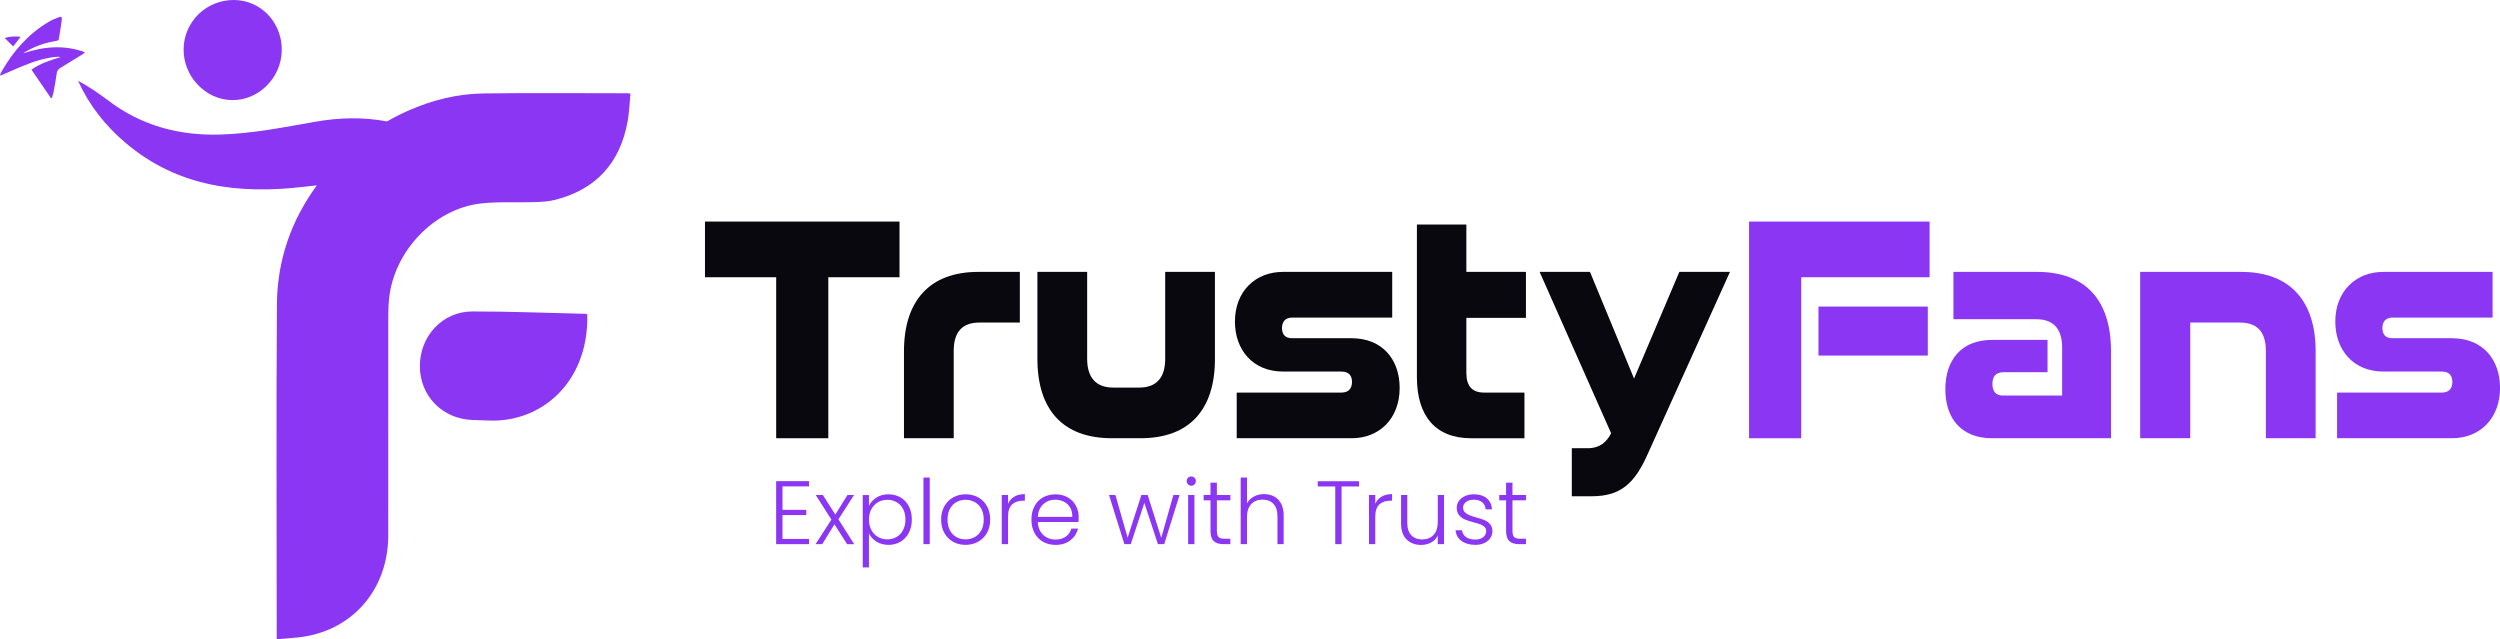 <svg width="219" height="56" viewBox="0 0 219 56" fill="none" xmlns="http://www.w3.org/2000/svg">
<g clip-path="url(#clip0_6082_175)">
<path d="M7.408 4.631C7.402 4.606 7.395 4.58 7.387 4.556C5.603 3.917 3.825 4.066 2.051 4.669C2.088 4.629 2.125 4.603 2.164 4.579C3.023 4.057 3.95 3.734 4.938 3.585C5.012 3.574 5.132 3.517 5.142 3.464C5.244 2.887 5.339 2.309 5.413 1.729C5.444 1.48 5.363 1.423 5.134 1.513C4.836 1.629 4.539 1.753 4.265 1.915C2.486 2.966 1.168 4.472 0.141 6.263C0.084 6.365 0.047 6.479 0 6.587C0.021 6.595 0.042 6.605 0.063 6.613C0.914 6.252 1.756 5.861 2.621 5.536C3.709 5.126 4.994 4.894 5.31 4.999C4.408 5.272 3.523 5.556 2.756 6.103C3.335 6.948 3.895 7.767 4.456 8.585C4.48 8.585 4.504 8.585 4.53 8.585C4.579 8.438 4.647 8.296 4.676 8.146C4.783 7.577 4.891 7.009 4.968 6.435C4.997 6.221 5.076 6.079 5.249 5.973C5.887 5.584 6.523 5.193 7.159 4.801C7.244 4.749 7.325 4.688 7.408 4.631Z" fill="#8A36F3"/>
<path d="M1.808 3.227C1.323 3.167 0.883 3.181 0.402 3.327C0.674 3.591 0.91 3.822 1.156 4.062C1.376 3.779 1.58 3.518 1.808 3.227Z" fill="#8A36F3"/>
<path d="M54.82 8.169C50.657 8.169 46.492 8.128 42.33 8.187C40.083 8.218 37.911 8.755 35.839 9.661C35.169 9.953 34.525 10.28 33.904 10.639C31.819 10.241 29.718 10.296 27.608 10.667C24.847 11.152 22.094 11.705 19.282 11.787C15.697 11.891 12.4 11.018 9.49 8.811C8.656 8.178 7.789 7.592 6.838 7.075C7.8 9.203 9.194 10.976 10.955 12.478C15.56 16.408 20.949 17.029 26.648 16.36C27.017 16.318 27.387 16.277 27.756 16.236C25.532 19.28 24.287 22.746 24.259 26.65C24.192 36.18 24.24 45.712 24.24 55.242V55.998C24.9 55.943 25.471 55.902 26.041 55.845C30.762 55.377 34.01 51.725 34.01 46.888C34.01 40.456 34.01 34.023 34.013 27.591C34.013 27.122 34.034 26.652 34.08 26.186C34.493 22.027 38.014 18.298 42.105 17.826C43.647 17.648 45.22 17.757 46.778 17.707C47.39 17.687 48.018 17.661 48.609 17.512C52.188 16.61 54.327 14.298 54.984 10.603C55.124 9.814 55.148 9.002 55.227 8.19C55.011 8.177 54.915 8.164 54.82 8.164V8.169Z" fill="#8A36F3"/>
<path d="M51.302 27.492C47.988 27.415 44.676 27.278 41.362 27.284C38.763 27.289 36.786 29.438 36.781 32.059C36.775 34.677 38.742 36.697 41.391 36.79C41.835 36.806 42.278 36.811 42.72 36.834C47.404 37.077 51.588 33.487 51.445 27.546C51.371 27.516 51.337 27.492 51.302 27.492Z" fill="#8A36F3"/>
<path d="M17.935 7.96C19.856 9.363 22.465 8.897 23.875 6.899C25.247 4.953 24.829 2.221 22.942 0.812C21.034 -0.613 18.21 -0.11 16.84 1.899C15.502 3.861 15.985 6.535 17.937 7.96H17.935Z" fill="#8A36F3"/>
<path d="M67.993 38.389V24.286H61.756V19.41H78.797V24.286H72.56V38.389H67.993Z" fill="#08080E"/>
<path d="M79.188 38.389V30.768C79.188 26.359 81.431 23.818 85.685 23.818H89.338V28.256H85.789C84.302 28.256 83.545 29.074 83.545 30.739V38.389H79.188Z" fill="#08080E"/>
<path d="M97.4 38.389C93.094 38.389 90.877 35.878 90.877 31.44V23.818H95.235V31.44C95.235 33.075 96.017 33.951 97.504 33.951H99.801C101.314 33.951 102.071 33.075 102.071 31.44V23.818H106.429V31.44C106.429 35.878 104.211 38.389 99.906 38.389H97.4Z" fill="#08080E"/>
<path d="M108.336 38.389V34.389H117.522C118.095 34.389 118.436 34.067 118.436 33.455C118.436 32.899 118.148 32.549 117.522 32.549H112.407C109.746 32.549 108.18 30.651 108.18 28.17C108.18 25.513 109.98 23.818 112.382 23.818H121.958V27.819H113.19C112.642 27.819 112.303 28.14 112.303 28.724C112.303 29.307 112.59 29.629 113.19 29.629H118.408C121.07 29.629 122.61 31.469 122.61 33.981C122.61 36.667 120.835 38.389 118.408 38.389H108.336Z" fill="#08080E"/>
<path d="M128.871 38.39C125.739 38.39 124.121 36.434 124.121 33.046V19.671H128.453V23.818H133.672V27.848H128.453V32.667C128.453 33.806 128.95 34.389 129.994 34.389H133.542V38.39H128.871Z" fill="#08080E"/>
<path d="M137.69 43.47V39.265H139.073C140.169 39.265 140.769 38.682 141.134 37.952L134.871 23.818H139.282L143.143 33.162L147.109 23.818H151.546L144.318 39.821C143.195 42.333 141.969 43.471 139.463 43.471H137.688L137.69 43.47Z" fill="#08080E"/>
<path d="M68.545 42.606V44.663H70.631V45.12H68.545V47.21H70.867V47.668H67.992V42.15H70.867V42.607H68.545V42.606Z" fill="#8A36F3"/>
<path d="M74.208 47.668L73.098 45.932L72.026 47.668H71.443L72.83 45.516L71.459 43.364H72.081L73.175 45.075L74.238 43.364H74.813L73.443 45.493L74.829 47.67H74.208V47.668Z" fill="#8A36F3"/>
<path d="M76.77 43.588C77.067 43.397 77.419 43.3 77.828 43.3C78.217 43.3 78.567 43.39 78.88 43.571C79.192 43.753 79.436 44.011 79.613 44.344C79.788 44.678 79.876 45.066 79.876 45.508C79.876 45.949 79.788 46.338 79.613 46.674C79.436 47.011 79.192 47.271 78.88 47.456C78.569 47.64 78.217 47.732 77.828 47.732C77.439 47.732 77.072 47.635 76.773 47.444C76.474 47.253 76.256 47.011 76.119 46.723V49.704H75.576V43.365H76.119V44.312C76.256 44.022 76.472 43.782 76.768 43.591L76.77 43.588ZM79.108 44.581C78.969 44.321 78.779 44.122 78.538 43.986C78.297 43.849 78.024 43.782 77.719 43.782C77.414 43.782 77.155 43.852 76.911 43.995C76.667 44.137 76.474 44.339 76.333 44.601C76.191 44.864 76.121 45.168 76.121 45.516C76.121 45.864 76.191 46.168 76.333 46.431C76.474 46.694 76.667 46.897 76.911 47.037C77.155 47.179 77.425 47.25 77.719 47.25C78.013 47.25 78.297 47.179 78.538 47.041C78.779 46.902 78.97 46.699 79.108 46.434C79.248 46.169 79.317 45.861 79.317 45.508C79.317 45.155 79.248 44.841 79.108 44.581Z" fill="#8A36F3"/>
<path d="M81.445 41.833V47.666H80.894V41.833H81.445Z" fill="#8A36F3"/>
<path d="M83.487 47.459C83.165 47.277 82.909 47.019 82.723 46.686C82.537 46.352 82.443 45.962 82.443 45.516C82.443 45.07 82.538 44.679 82.726 44.344C82.916 44.011 83.173 43.753 83.497 43.571C83.823 43.39 84.188 43.3 84.591 43.3C84.994 43.3 85.362 43.39 85.69 43.571C86.017 43.753 86.274 44.011 86.461 44.344C86.647 44.678 86.74 45.068 86.74 45.516C86.74 45.964 86.645 46.346 86.456 46.683C86.266 47.019 86.008 47.277 85.677 47.459C85.346 47.64 84.978 47.73 84.575 47.73C84.172 47.73 83.807 47.639 83.484 47.459H83.487ZM85.365 47.057C85.606 46.928 85.802 46.733 85.951 46.473C86.101 46.214 86.176 45.893 86.176 45.516C86.176 45.138 86.102 44.818 85.956 44.558C85.808 44.298 85.614 44.104 85.373 43.975C85.132 43.846 84.869 43.782 84.586 43.782C84.303 43.782 84.04 43.846 83.799 43.975C83.558 44.104 83.364 44.298 83.221 44.558C83.076 44.818 83.004 45.138 83.004 45.516C83.004 45.893 83.076 46.214 83.221 46.473C83.365 46.733 83.556 46.928 83.796 47.057C84.035 47.186 84.295 47.25 84.58 47.25C84.864 47.25 85.126 47.186 85.367 47.057H85.365Z" fill="#8A36F3"/>
<path d="M88.861 43.504C89.11 43.357 89.416 43.284 89.778 43.284V43.859H89.628C89.23 43.859 88.909 43.967 88.668 44.182C88.427 44.398 88.305 44.758 88.305 45.263V47.668H87.754V43.364H88.305V44.129C88.425 43.861 88.61 43.653 88.861 43.506V43.504Z" fill="#8A36F3"/>
<path d="M94.478 45.728H90.91C90.927 46.053 91.005 46.333 91.147 46.563C91.288 46.795 91.474 46.968 91.706 47.088C91.937 47.205 92.189 47.266 92.462 47.266C92.819 47.266 93.119 47.179 93.363 47.006C93.608 46.833 93.77 46.599 93.848 46.305H94.431C94.327 46.725 94.102 47.068 93.758 47.334C93.415 47.599 92.983 47.733 92.462 47.733C92.057 47.733 91.696 47.642 91.375 47.462C91.055 47.281 90.805 47.022 90.623 46.689C90.442 46.356 90.352 45.965 90.352 45.519C90.352 45.073 90.442 44.681 90.62 44.344C90.798 44.008 91.047 43.751 91.368 43.571C91.688 43.393 92.054 43.303 92.462 43.303C92.87 43.303 93.23 43.393 93.537 43.571C93.844 43.749 94.08 43.991 94.245 44.294C94.411 44.596 94.493 44.931 94.493 45.298C94.493 45.488 94.488 45.632 94.477 45.731L94.478 45.728ZM93.742 44.459C93.609 44.233 93.426 44.061 93.195 43.945C92.963 43.829 92.711 43.772 92.438 43.772C92.028 43.772 91.68 43.903 91.391 44.166C91.102 44.429 90.943 44.8 90.91 45.277H93.935C93.94 44.957 93.876 44.684 93.742 44.457V44.459Z" fill="#8A36F3"/>
<path d="M103.33 43.362L101.984 47.666H101.433L100.244 44.055L99.055 47.666H98.496L97.15 43.362H97.709L98.781 47.107L99.985 43.362H100.536L101.725 47.115L102.788 43.362H103.331H103.33Z" fill="#8A36F3"/>
<path d="M104.072 42.432C103.993 42.354 103.953 42.256 103.953 42.14C103.953 42.024 103.993 41.929 104.072 41.852C104.151 41.775 104.245 41.738 104.355 41.738C104.464 41.738 104.56 41.775 104.637 41.852C104.716 41.929 104.756 42.024 104.756 42.14C104.756 42.256 104.718 42.352 104.637 42.432C104.559 42.511 104.464 42.55 104.355 42.55C104.245 42.55 104.149 42.511 104.072 42.432ZM104.631 43.362V47.666H104.08V43.362H104.631Z" fill="#8A36F3"/>
<path d="M106.598 43.828V46.501C106.598 46.764 106.647 46.946 106.747 47.045C106.847 47.145 107.023 47.196 107.274 47.196H107.778V47.668H107.187C106.798 47.668 106.509 47.576 106.321 47.397C106.132 47.215 106.039 46.916 106.039 46.501V43.828H105.439V43.362H106.039V42.282H106.598V43.362H107.778V43.828H106.598Z" fill="#8A36F3"/>
<path d="M111.61 43.488C111.87 43.625 112.074 43.834 112.224 44.115C112.373 44.397 112.449 44.74 112.449 45.145V47.668H111.906V45.209C111.906 44.741 111.789 44.383 111.556 44.137C111.323 43.89 111.003 43.766 110.598 43.766C110.193 43.766 109.853 43.896 109.606 44.16C109.358 44.423 109.235 44.808 109.235 45.318V47.668H108.684V41.834H109.235V44.097C109.371 43.839 109.572 43.64 109.837 43.498C110.102 43.356 110.401 43.285 110.73 43.285C111.059 43.285 111.348 43.354 111.609 43.49L111.61 43.488Z" fill="#8A36F3"/>
<path d="M119.048 42.156V42.614H117.52V47.668H116.969V42.614H115.434V42.156H119.048Z" fill="#8A36F3"/>
<path d="M121.029 43.504C121.278 43.357 121.584 43.284 121.946 43.284V43.859H121.796C121.398 43.859 121.077 43.967 120.836 44.182C120.595 44.398 120.473 44.758 120.473 45.263V47.668H119.922V43.364H120.473V44.129C120.593 43.861 120.778 43.653 121.029 43.506V43.504Z" fill="#8A36F3"/>
<path d="M126.498 43.362V47.666H125.947V46.91C125.82 47.178 125.627 47.382 125.364 47.524C125.102 47.666 124.808 47.736 124.482 47.736C123.968 47.736 123.547 47.578 123.223 47.259C122.897 46.941 122.734 46.48 122.734 45.875V43.36H123.277V45.813C123.277 46.281 123.395 46.638 123.627 46.885C123.86 47.132 124.18 47.256 124.585 47.256C124.99 47.256 125.33 47.125 125.577 46.862C125.825 46.599 125.949 46.214 125.949 45.704V43.362H126.499H126.498Z" fill="#8A36F3"/>
<path d="M128.03 47.387C127.718 47.158 127.543 46.846 127.506 46.452H128.073C128.099 46.694 128.213 46.89 128.415 47.041C128.617 47.191 128.889 47.266 129.229 47.266C129.528 47.266 129.764 47.196 129.935 47.053C130.105 46.911 130.19 46.735 130.19 46.526C130.19 46.379 130.143 46.258 130.049 46.163C129.954 46.068 129.835 45.993 129.69 45.938C129.546 45.882 129.35 45.823 129.104 45.759C128.784 45.676 128.524 45.591 128.325 45.508C128.126 45.424 127.956 45.298 127.817 45.133C127.678 44.968 127.609 44.746 127.609 44.467C127.609 44.256 127.671 44.062 127.798 43.883C127.923 43.705 128.103 43.563 128.333 43.457C128.564 43.352 128.826 43.3 129.12 43.3C129.583 43.3 129.955 43.418 130.238 43.651C130.521 43.885 130.673 44.207 130.694 44.617H130.143C130.127 44.365 130.029 44.161 129.848 44.006C129.666 43.851 129.419 43.774 129.104 43.774C128.826 43.774 128.6 43.839 128.426 43.972C128.253 44.104 128.166 44.266 128.166 44.46C128.166 44.629 128.217 44.767 128.32 44.874C128.423 44.98 128.55 45.065 128.703 45.125C128.855 45.186 129.059 45.253 129.316 45.326C129.626 45.411 129.872 45.491 130.057 45.571C130.24 45.65 130.397 45.766 130.529 45.918C130.661 46.07 130.728 46.272 130.734 46.524C130.734 46.756 130.672 46.962 130.545 47.143C130.418 47.325 130.243 47.469 130.018 47.573C129.792 47.678 129.533 47.73 129.239 47.73C128.746 47.73 128.343 47.616 128.03 47.387Z" fill="#8A36F3"/>
<path d="M132.492 43.828V46.501C132.492 46.764 132.542 46.946 132.641 47.045C132.741 47.145 132.918 47.196 133.168 47.196H133.673V47.668H133.082C132.693 47.668 132.404 47.576 132.216 47.397C132.026 47.215 131.933 46.916 131.933 46.501V43.828H131.334V43.362H131.933V42.282H132.492V43.362H133.673V43.828H132.492Z" fill="#8A36F3"/>
<path d="M153.219 38.389V19.41H169.032V24.286H157.785V38.389H153.219ZM159.298 31.147V26.855H168.875V31.147H159.298Z" fill="#8A36F3"/>
<path d="M174.51 38.39C171.769 38.39 170.412 36.608 170.412 34.097C170.412 31.585 171.769 29.775 174.51 29.775H179.364V32.607H175.502C174.85 32.607 174.537 32.956 174.537 33.628C174.537 34.3 174.85 34.651 175.451 34.651H180.644V30.446C180.644 28.811 179.887 27.964 178.374 27.964H171.12V23.817H178.427C182.734 23.817 184.925 26.328 184.925 30.767V38.388H174.513L174.51 38.39Z" fill="#8A36F3"/>
<path d="M198.491 38.389V30.739C198.491 29.074 197.735 28.256 196.222 28.256H191.864V38.389H187.48V23.818H196.326C200.605 23.818 202.849 26.359 202.849 30.768V38.389H198.491Z" fill="#8A36F3"/>
<path d="M204.728 38.389V34.389H213.914C214.488 34.389 214.828 34.067 214.828 33.455C214.828 32.899 214.541 32.549 213.914 32.549H208.8C206.138 32.549 204.572 30.651 204.572 28.17C204.572 25.513 206.373 23.818 208.774 23.818H218.351V27.819H209.582C209.034 27.819 208.696 28.14 208.696 28.724C208.696 29.307 208.983 29.629 209.582 29.629H214.801C217.463 29.629 219.003 31.469 219.003 33.981C219.003 36.667 217.228 38.389 214.801 38.389H204.728Z" fill="#8A36F3"/>
</g>
<defs>
<clipPath id="clip0_6082_175">
<rect width="219" height="56" fill="white"/>
</clipPath>
</defs>
</svg>
